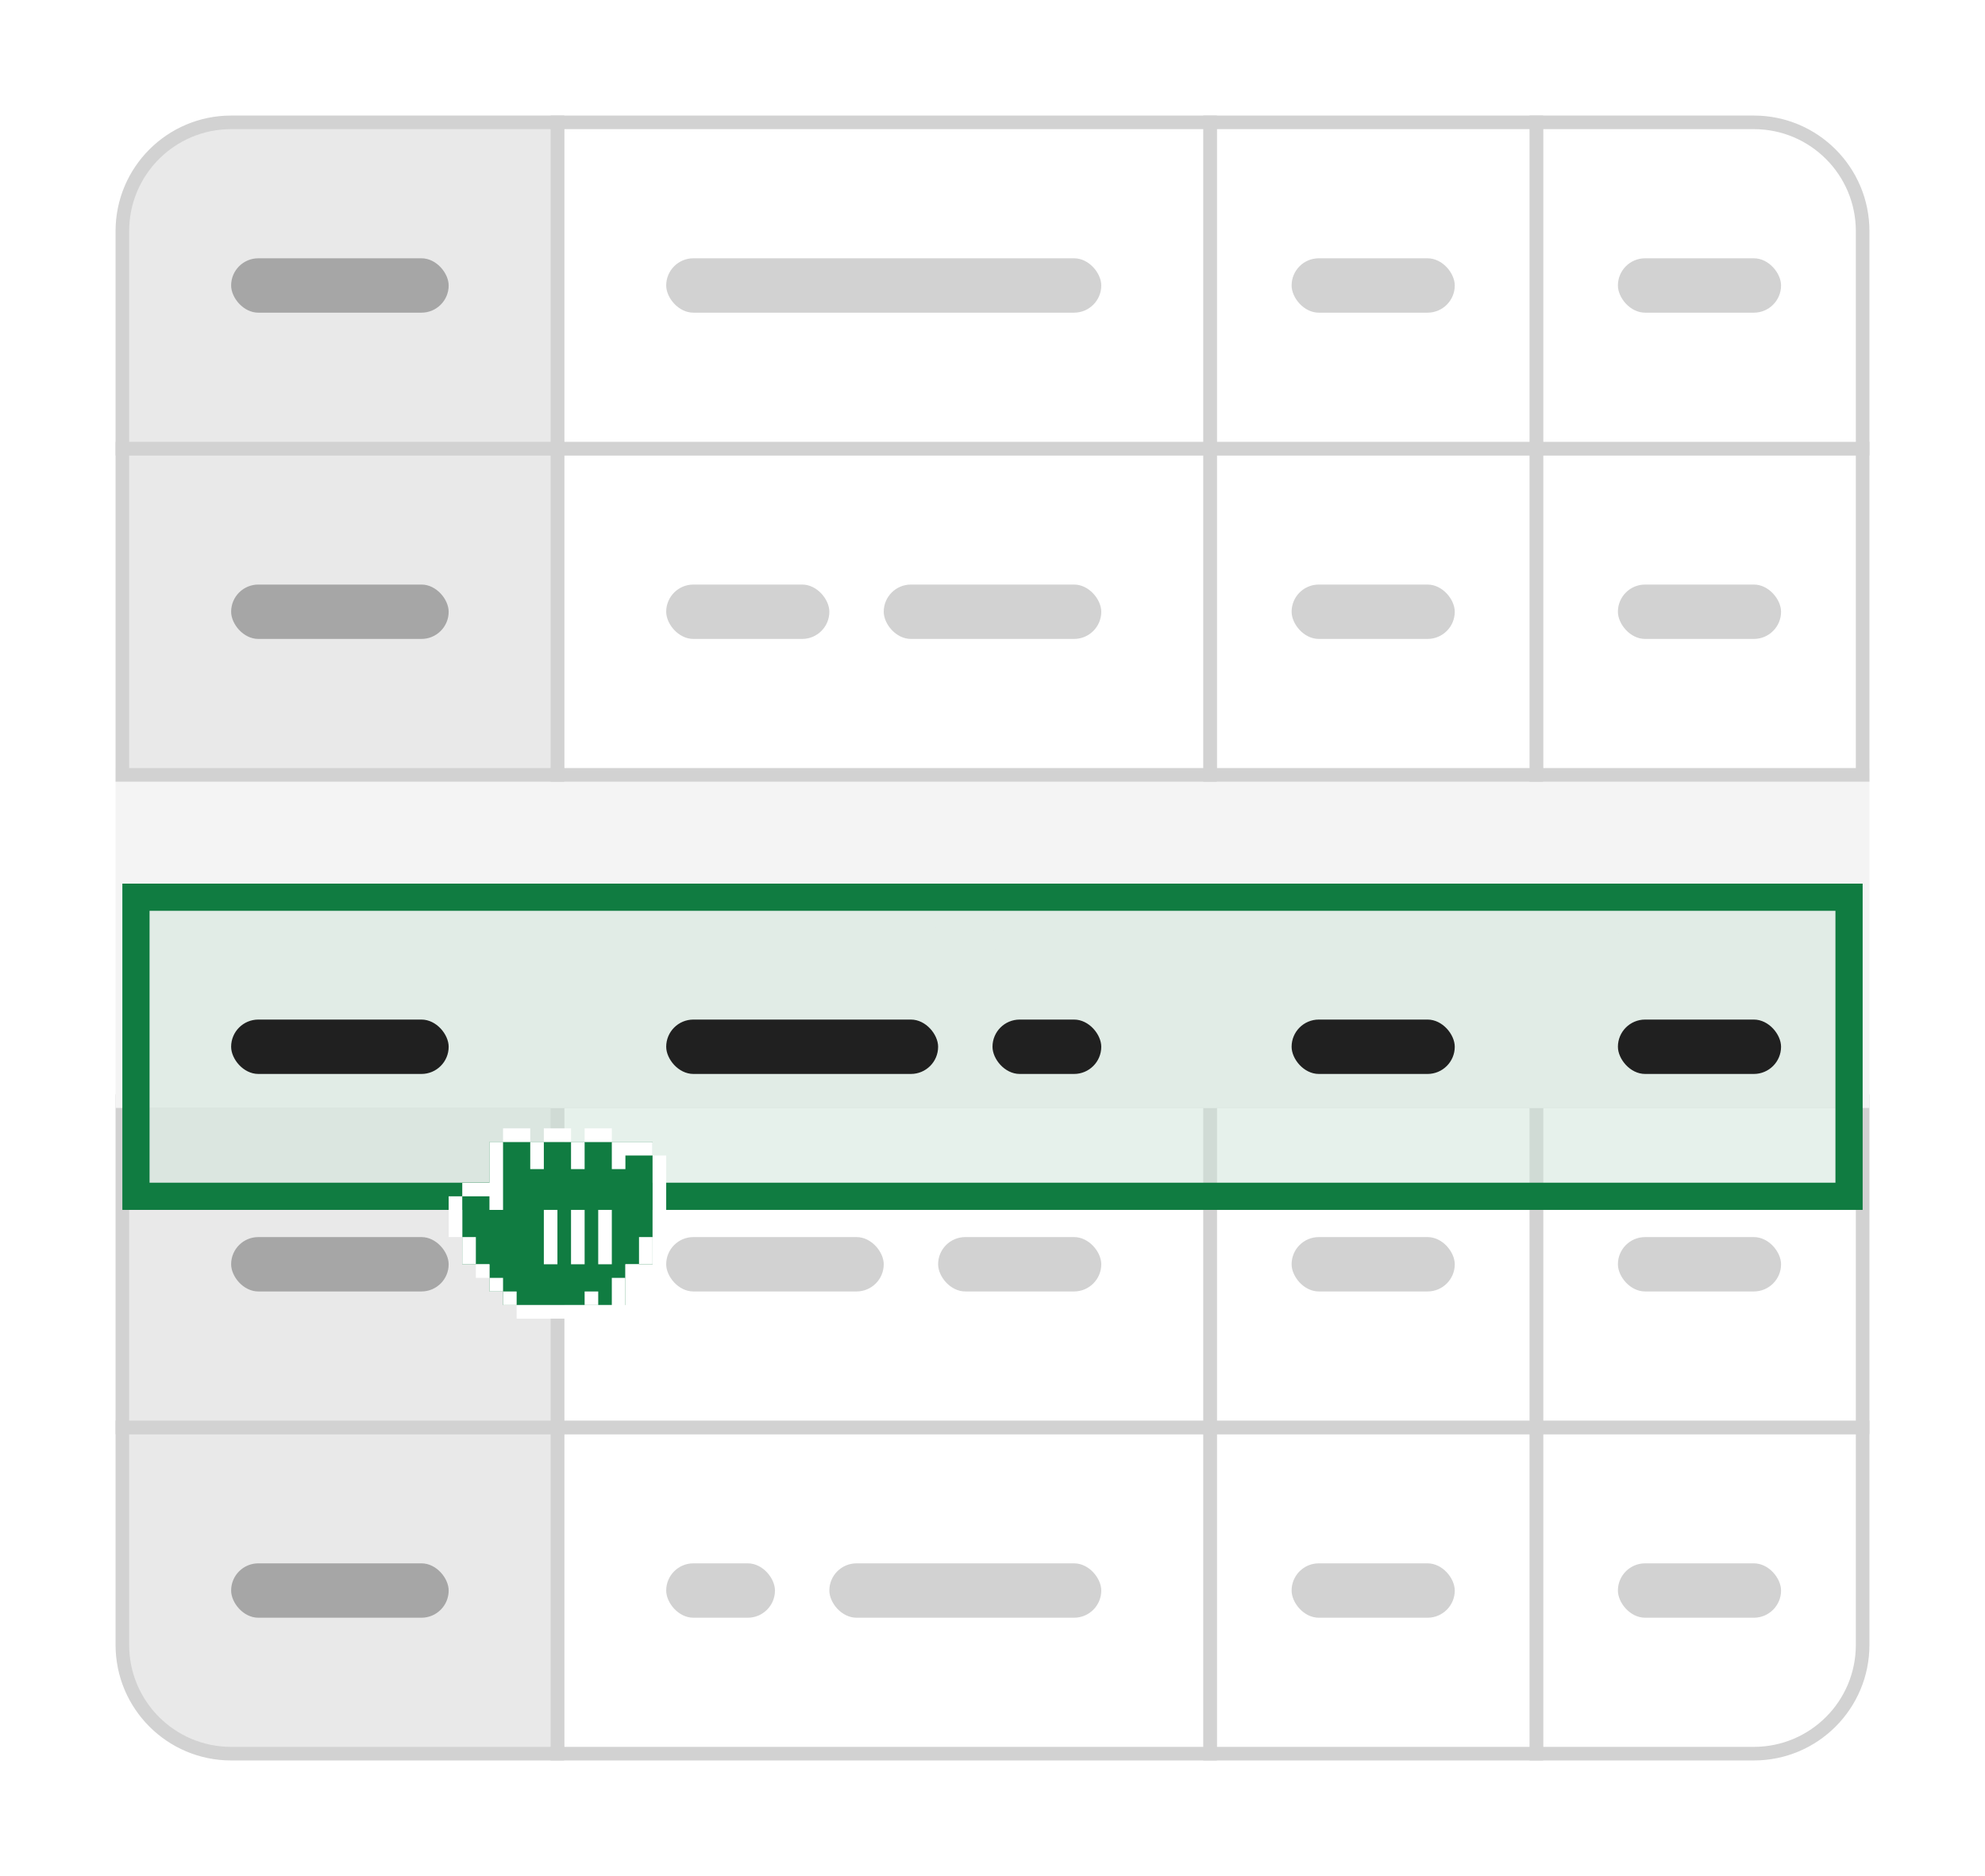 <svg width="146" height="138" viewBox="0 0 146 138" fill="none" xmlns="http://www.w3.org/2000/svg">
<g filter="url(#filter0_d_616_9997)">
<path d="M113 103H137V119C137 123.418 133.418 127 129 127H113V103Z" fill="white" stroke="#D2D2D2"/>
<rect x="89" y="103" width="24" height="24" fill="white" stroke="#D2D2D2"/>
<rect x="41" y="103" width="48" height="24" fill="white" stroke="#D2D2D2"/>
<path d="M9 103H41V127H17C12.582 127 9 123.418 9 119V103Z" fill="#E9E9E9" stroke="#D2D2D2"/>
<rect x="113" y="79" width="24" height="24" fill="white" stroke="#D2D2D2"/>
<rect x="89" y="79" width="24" height="24" fill="white" stroke="#D2D2D2"/>
<rect x="41" y="79" width="48" height="24" fill="white" stroke="#D2D2D2"/>
<rect x="9" y="79" width="32" height="24" fill="#E9E9E9" stroke="#D2D2D2"/>
<rect x="113" y="55" width="24" height="24" fill="#F4F4F4" stroke="#F4F4F4"/>
<rect x="89" y="55" width="24" height="24" fill="#F4F4F4" stroke="#F4F4F4"/>
<rect x="41" y="55" width="48" height="24" fill="#F4F4F4" stroke="#F4F4F4"/>
<rect x="9" y="55" width="32" height="24" fill="#F4F4F4" stroke="#F4F4F4"/>
<rect x="113" y="31" width="24" height="24" fill="white" stroke="#D2D2D2"/>
<rect x="89" y="31" width="24" height="24" fill="white" stroke="#D2D2D2"/>
<rect x="41" y="31" width="48" height="24" fill="white" stroke="#D2D2D2"/>
<rect x="9" y="31" width="32" height="24" fill="#E9E9E9" stroke="#D2D2D2"/>
<path d="M113 7H129C133.418 7 137 10.582 137 15V31H113V7Z" fill="white" stroke="#D2D2D2"/>
<rect x="89" y="7" width="24" height="24" fill="white" stroke="#D2D2D2"/>
<rect x="41" y="7" width="48" height="24" fill="white" stroke="#D2D2D2"/>
<path d="M9 15C9 10.582 12.582 7 17 7H41V31H9V15Z" fill="#E9E9E9" stroke="#D2D2D2"/>
<rect x="119" y="113" width="12" height="4" rx="2" fill="#D2D2D2"/>
<rect x="95" y="113" width="12" height="4" rx="2" fill="#D2D2D2"/>
<rect x="81" y="117" width="20" height="4" rx="2" transform="rotate(-180 81 117)" fill="#D2D2D2"/>
<rect x="57" y="117" width="8" height="4" rx="2" transform="rotate(-180 57 117)" fill="#D2D2D2"/>
<rect x="17" y="113" width="16" height="4" rx="2" fill="#A6A6A6"/>
<rect x="119" y="89" width="12" height="4" rx="2" fill="#D2D2D2"/>
<rect x="95" y="89" width="12" height="4" rx="2" fill="#D2D2D2"/>
<rect x="81" y="93" width="12" height="4" rx="2" transform="rotate(-180 81 93)" fill="#D2D2D2"/>
<rect x="65" y="93" width="16" height="4" rx="2" transform="rotate(-180 65 93)" fill="#D2D2D2"/>
<rect x="17" y="89" width="16" height="4" rx="2" fill="#A6A6A6"/>
<rect x="119" y="65" width="12" height="4" rx="2" fill="#F4F4F4"/>
<rect x="95" y="65" width="12" height="4" rx="2" fill="#F4F4F4"/>
<rect x="73" y="65" width="8" height="4" rx="2" fill="#F4F4F4"/>
<rect x="49" y="65" width="20" height="4" rx="2" fill="#F4F4F4"/>
<rect x="17" y="65" width="16" height="4" rx="2" fill="#F4F4F4"/>
<rect x="17" y="41" width="16" height="4" rx="2" fill="#A6A6A6"/>
<rect x="119" y="41" width="12" height="4" rx="2" fill="#D2D2D2"/>
<rect x="95" y="41" width="12" height="4" rx="2" fill="#D2D2D2"/>
<rect x="65" y="41" width="16" height="4" rx="2" fill="#D2D2D2"/>
<rect x="49" y="41" width="12" height="4" rx="2" fill="#D2D2D2"/>
<rect x="119" y="17" width="12" height="4" rx="2" fill="#D2D2D2"/>
<rect x="95" y="17" width="12" height="4" rx="2" fill="#D2D2D2"/>
<rect x="49" y="17" width="32" height="4" rx="2" fill="#D2D2D2"/>
<rect x="17" y="17" width="16" height="4" rx="2" fill="#A6A6A6"/>
<rect x="10" y="64" width="126" height="22" fill="#CFE5D9" fill-opacity="0.5" stroke="#107C41" stroke-width="2"/>
<g filter="url(#filter1_d_616_9997)">
<g clip-path="url(#clip0_616_9997)" filter="url(#filter2_d_616_9997)">
<path fill-rule="evenodd" clip-rule="evenodd" d="M48 81H36V84H34V90H36V92H37V93H46V92V90H48V81Z" fill="#107C41"/>
<path fill-rule="evenodd" clip-rule="evenodd" d="M37 80H38H39V81H38H37V80ZM34 85V84H35H36V83V82V81H37V82V83V84V85V86H36V85H35H34ZM34 88H33V87V86V85H34V86V87V88ZM35 90H34V89V88H35V89V90ZM36 91H35V90H36V91ZM37 92V91H36V92H37ZM38 93H37V92H38V93ZM43 93V94H42H41H40H39H38V93H39H40H41H42H43ZM44 93H43V92H44V93ZM46 91V92V93V94H45H44V93H45V92V91H46ZM47 90V91H46V90H47ZM48 88V89V90H47V89V88H48ZM48 82H49V83V84V85V86V87V88H48V87V86V85V84V83V82ZM45 81H46H47H48V82H47H46V83H45V82V81ZM43 81V80H44H45V81H44H43ZM42 81H43V82V83H42V82V81ZM40 81V80H41H42V81H41H40ZM40 81H39V82V83H40V82V81Z" fill="white"/>
<rect x="40" y="86" width="1" height="4" fill="white"/>
<rect x="42" y="86" width="1" height="4" fill="white"/>
<rect x="44" y="86" width="1" height="4" fill="white"/>
</g>
</g>
<rect x="119" y="73" width="12" height="4" rx="2" fill="#202020"/>
<rect x="95" y="73" width="12" height="4" rx="2" fill="#202020"/>
<rect x="73" y="73" width="8" height="4" rx="2" fill="#202020"/>
<rect x="49" y="73" width="20" height="4" rx="2" fill="#202020"/>
<rect x="17" y="73" width="16" height="4" rx="2" fill="#202020"/>
</g>
<defs>
<filter id="filter0_d_616_9997" x="0.5" y="0.5" width="145" height="144.5" filterUnits="userSpaceOnUse" color-interpolation-filters="sRGB">
<feFlood flood-opacity="0" result="BackgroundImageFix"/>
<feColorMatrix in="SourceAlpha" type="matrix" values="0 0 0 0 0 0 0 0 0 0 0 0 0 0 0 0 0 0 127 0" result="hardAlpha"/>
<feOffset dy="2"/>
<feGaussianBlur stdDeviation="4"/>
<feColorMatrix type="matrix" values="0 0 0 0 0 0 0 0 0 0 0 0 0 0 0 0 0 0 0.15 0"/>
<feBlend mode="normal" in2="BackgroundImageFix" result="effect1_dropShadow_616_9997"/>
<feBlend mode="normal" in="SourceGraphic" in2="effect1_dropShadow_616_9997" result="shape"/>
</filter>
<filter id="filter1_d_616_9997" x="27" y="73" width="28" height="28" filterUnits="userSpaceOnUse" color-interpolation-filters="sRGB">
<feFlood flood-opacity="0" result="BackgroundImageFix"/>
<feColorMatrix in="SourceAlpha" type="matrix" values="0 0 0 0 0 0 0 0 0 0 0 0 0 0 0 0 0 0 127 0" result="hardAlpha"/>
<feOffset/>
<feGaussianBlur stdDeviation="2"/>
<feColorMatrix type="matrix" values="0 0 0 0 0 0 0 0 0 0 0 0 0 0 0 0 0 0 0.32 0"/>
<feBlend mode="normal" in2="BackgroundImageFix" result="effect1_dropShadow_616_9997"/>
<feBlend mode="normal" in="SourceGraphic" in2="effect1_dropShadow_616_9997" result="shape"/>
</filter>
<filter id="filter2_d_616_9997" x="31" y="79" width="20" height="18" filterUnits="userSpaceOnUse" color-interpolation-filters="sRGB">
<feFlood flood-opacity="0" result="BackgroundImageFix"/>
<feColorMatrix in="SourceAlpha" type="matrix" values="0 0 0 0 0 0 0 0 0 0 0 0 0 0 0 0 0 0 127 0" result="hardAlpha"/>
<feOffset dy="1"/>
<feGaussianBlur stdDeviation="1"/>
<feColorMatrix type="matrix" values="0 0 0 0 0 0 0 0 0 0 0 0 0 0 0 0 0 0 0.3 0"/>
<feBlend mode="normal" in2="BackgroundImageFix" result="effect1_dropShadow_616_9997"/>
<feBlend mode="normal" in="SourceGraphic" in2="effect1_dropShadow_616_9997" result="shape"/>
</filter>
<clipPath id="clip0_616_9997">
<rect width="16" height="14" fill="white" transform="translate(33 80)"/>
</clipPath>
</defs>
</svg>

